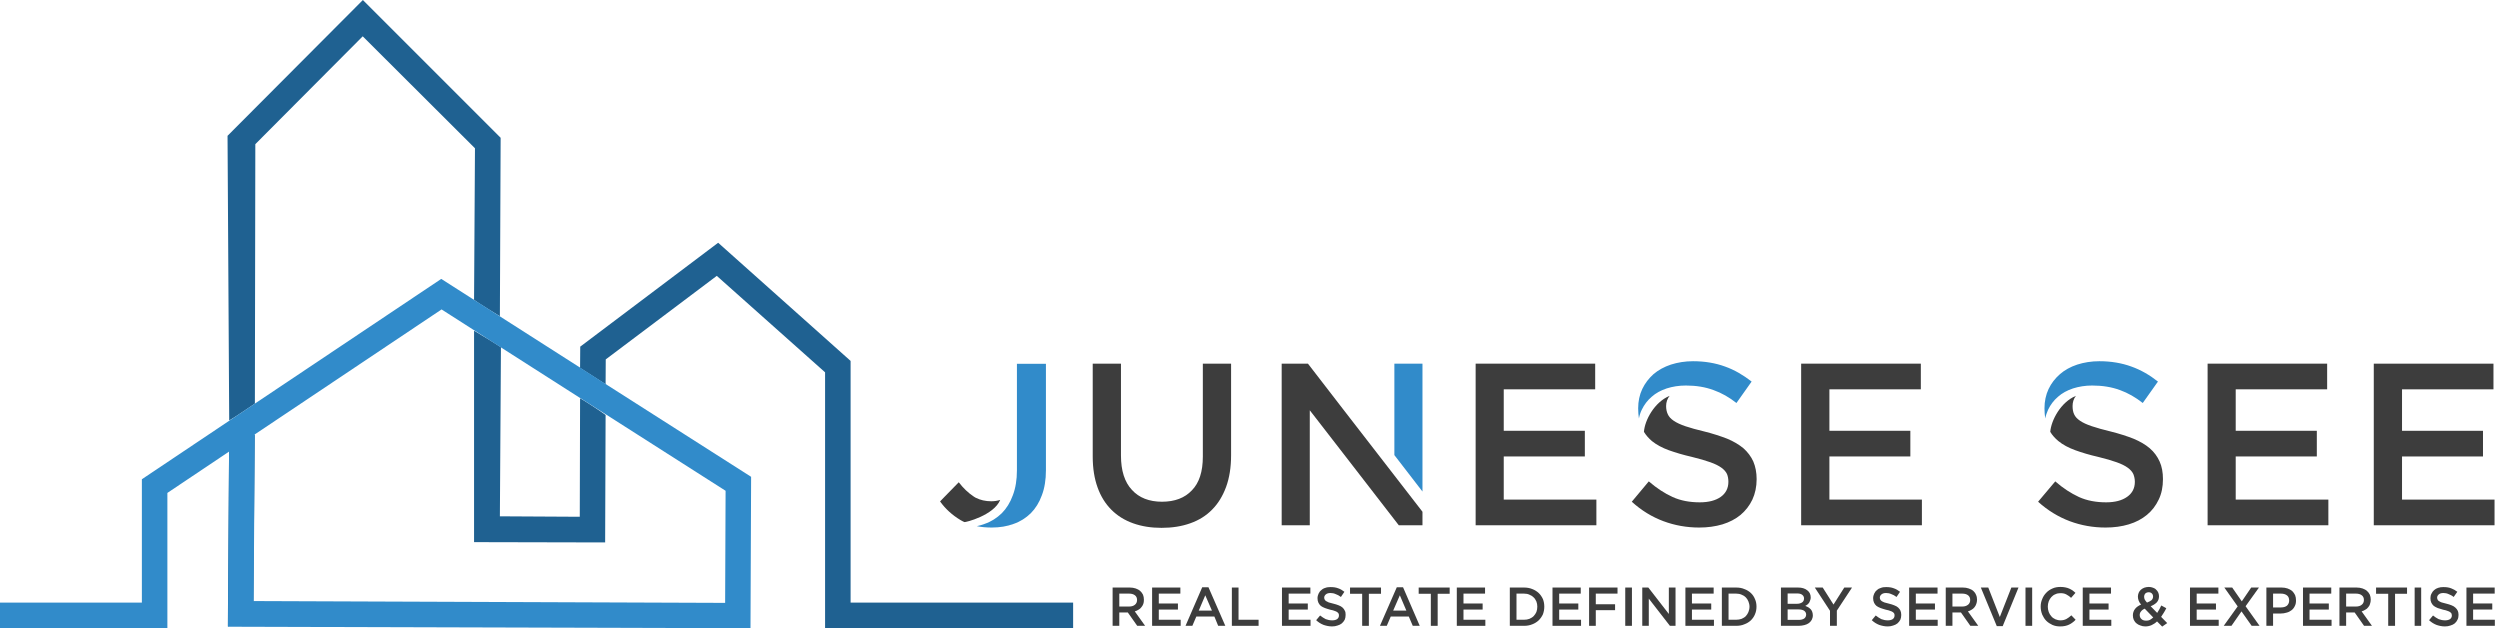 <svg xmlns="http://www.w3.org/2000/svg" width="191" height="48" viewBox="0 0 191 48" fill="none"><g clip-path="url(#clip0_129_10766)"><path d="M38.249 10.527L27.724 0.002L17.384 10.376L17.511 32.123C17.86 31.938 19.473 30.835 19.473 30.835L19.507 11.014L27.712 2.775L36.288 11.328L36.218 22.909C36.334 23.025 38.191 24.163 38.191 24.163L38.249 10.527Z" fill="#1F6191"></path><path d="M64.986 46.037V27.574L54.867 18.546L44.33 26.483L44.318 28.085L44.283 28.062C44.283 28.073 44.283 28.073 44.283 28.085C44.33 28.108 46.244 29.35 46.256 29.35C46.268 29.35 46.279 29.35 46.291 29.35L46.268 29.338L46.279 27.458L54.762 21.076L63.036 28.445V47.998H81.987V46.037H64.986Z" fill="#1F6191"></path><path d="M46.268 31.706C45.989 31.473 44.341 30.417 44.318 30.429L44.295 39.481L38.191 39.446L38.272 26.53C38.214 26.472 36.264 25.276 36.218 25.265V41.419L46.233 41.442L46.268 31.706Z" fill="#1F6191"></path><path d="M19.357 45.921L19.461 33.214C18.927 33.539 17.86 34.247 17.5 34.525L17.407 47.871C17.755 47.673 18.927 46.35 19.357 45.921Z" fill="#1F6191"></path><path d="M86.71 45.48C86.605 45.399 86.454 45.352 86.269 45.352H85.514V46.339H86.269C86.454 46.339 86.605 46.292 86.71 46.2C86.814 46.118 86.872 45.991 86.872 45.84C86.872 45.677 86.814 45.561 86.71 45.48ZM86.884 47.813L86.164 46.791H85.514V47.813H85.004V44.888H86.315C86.478 44.888 86.629 44.911 86.768 44.958C86.895 45.004 87.011 45.062 87.104 45.144C87.197 45.225 87.267 45.318 87.325 45.434C87.371 45.55 87.394 45.677 87.394 45.817C87.394 45.944 87.383 46.049 87.348 46.142C87.313 46.246 87.255 46.327 87.197 46.397C87.139 46.478 87.07 46.536 86.977 46.583C86.895 46.641 86.803 46.675 86.698 46.71L87.487 47.813H86.884Z" fill="#3D3D3D"></path><path d="M90.18 45.352H88.532V46.107H89.994V46.571H88.532V47.349H90.203V47.813H88.021V44.888H90.18V45.352Z" fill="#3D3D3D"></path><path d="M92.083 45.48L91.584 46.652H92.593L92.083 45.48ZM93.614 47.813H93.069L92.779 47.105H91.398L91.096 47.813H90.574L91.85 44.865H92.326L93.614 47.813Z" fill="#3D3D3D"></path><path d="M94.114 44.888H94.624V47.349H96.156V47.813H94.114V44.888Z" fill="#3D3D3D"></path><path d="M100.113 45.352H98.454V46.107H99.916V46.571H98.454V47.349H100.125V47.813H97.943V44.888H100.113V45.352Z" fill="#3D3D3D"></path><path d="M101.204 45.805C101.227 45.852 101.262 45.886 101.308 45.921C101.366 45.956 101.436 45.991 101.517 46.026C101.61 46.049 101.726 46.084 101.865 46.118C102.016 46.153 102.155 46.2 102.271 46.246C102.399 46.292 102.492 46.35 102.573 46.42C102.643 46.49 102.712 46.571 102.747 46.664C102.794 46.745 102.805 46.849 102.805 46.977C102.805 47.116 102.782 47.244 102.736 47.349C102.678 47.453 102.608 47.546 102.515 47.627C102.422 47.697 102.318 47.755 102.19 47.789C102.063 47.836 101.923 47.859 101.772 47.859C101.54 47.859 101.331 47.813 101.123 47.743C100.914 47.662 100.728 47.546 100.554 47.383L100.856 47.023C101.007 47.14 101.146 47.232 101.285 47.302C101.436 47.36 101.598 47.395 101.784 47.395C101.947 47.395 102.063 47.36 102.155 47.302C102.248 47.232 102.295 47.14 102.295 47.023C102.295 46.977 102.295 46.931 102.271 46.884C102.248 46.849 102.225 46.803 102.167 46.768C102.121 46.733 102.051 46.699 101.97 46.675C101.888 46.641 101.772 46.606 101.633 46.583C101.482 46.536 101.343 46.501 101.227 46.455C101.099 46.408 100.995 46.35 100.914 46.292C100.832 46.223 100.774 46.142 100.728 46.049C100.682 45.956 100.658 45.84 100.658 45.701C100.658 45.573 100.693 45.457 100.74 45.352C100.786 45.248 100.856 45.155 100.949 45.086C101.03 45.004 101.134 44.946 101.262 44.911C101.378 44.865 101.517 44.853 101.656 44.853C101.865 44.853 102.063 44.877 102.237 44.946C102.411 45.004 102.562 45.097 102.712 45.213L102.446 45.608C102.306 45.503 102.179 45.434 102.039 45.387C101.912 45.329 101.784 45.306 101.645 45.306C101.494 45.306 101.378 45.341 101.297 45.41C101.215 45.48 101.169 45.561 101.169 45.654C101.169 45.712 101.181 45.759 101.204 45.805Z" fill="#3D3D3D"></path><path d="M104.581 47.813H104.07V45.364H103.142V44.888H105.509V45.364H104.581V47.813Z" fill="#3D3D3D"></path><path d="M106.948 45.48L106.438 46.652H107.447L106.948 45.48ZM108.468 47.813H107.935L107.633 47.105H106.252L105.95 47.813H105.428L106.716 44.865H107.192L108.468 47.813Z" fill="#3D3D3D"></path><path d="M109.838 47.813H109.316V45.364H108.387V44.888H110.755V45.364H109.838V47.813Z" fill="#3D3D3D"></path><path d="M113.458 45.352H111.81V46.107H113.273V46.571H111.81V47.349H113.481V47.813H111.3V44.888H113.458V45.352Z" fill="#3D3D3D"></path><path d="M117.381 45.956C117.323 45.84 117.265 45.724 117.172 45.643C117.079 45.55 116.974 45.48 116.847 45.434C116.731 45.376 116.592 45.352 116.429 45.352H115.86V47.349H116.429C116.592 47.349 116.731 47.325 116.847 47.279C116.974 47.221 117.079 47.163 117.172 47.07C117.265 46.977 117.323 46.873 117.381 46.757C117.427 46.629 117.45 46.501 117.45 46.35C117.45 46.211 117.427 46.072 117.381 45.956ZM117.88 46.931C117.798 47.105 117.694 47.256 117.555 47.395C117.415 47.523 117.253 47.627 117.067 47.697C116.87 47.778 116.661 47.813 116.441 47.813H115.35V44.888H116.441C116.661 44.888 116.87 44.923 117.067 45.004C117.253 45.074 117.415 45.178 117.555 45.306C117.694 45.434 117.798 45.596 117.88 45.77C117.949 45.944 117.984 46.142 117.984 46.35C117.984 46.548 117.949 46.745 117.88 46.931Z" fill="#3D3D3D"></path><path d="M120.769 45.352H119.121V46.107H120.584V46.571H119.121V47.349H120.792V47.813H118.611V44.888H120.769V45.352Z" fill="#3D3D3D"></path><path d="M123.578 45.352H121.918V46.165H123.392V46.617H121.918V47.813H121.407V44.888H123.578V45.352Z" fill="#3D3D3D"></path><path d="M124.169 47.813H124.68V44.888H124.169V47.813Z" fill="#3D3D3D"></path><path d="M127.5 44.888H128.011V47.813H127.581L125.968 45.735V47.813H125.469V44.888H125.933L127.5 46.907V44.888Z" fill="#3D3D3D"></path><path d="M130.923 45.352H129.264V46.107H130.738V46.571H129.264V47.349H130.946V47.813H128.765V44.888H130.923V45.352Z" fill="#3D3D3D"></path><path d="M133.581 45.956C133.534 45.84 133.465 45.724 133.383 45.643C133.291 45.55 133.186 45.48 133.059 45.434C132.931 45.376 132.792 45.352 132.641 45.352H132.061V47.349H132.641C132.792 47.349 132.931 47.325 133.059 47.279C133.186 47.221 133.291 47.163 133.383 47.07C133.465 46.977 133.534 46.873 133.581 46.757C133.627 46.629 133.662 46.501 133.662 46.35C133.662 46.211 133.627 46.072 133.581 45.956ZM134.08 46.931C134.01 47.105 133.906 47.256 133.766 47.395C133.627 47.523 133.465 47.627 133.267 47.697C133.082 47.778 132.873 47.813 132.641 47.813H131.55V44.888H132.641C132.873 44.888 133.082 44.923 133.267 45.004C133.465 45.074 133.627 45.178 133.766 45.306C133.906 45.434 134.01 45.596 134.08 45.77C134.161 45.944 134.196 46.142 134.196 46.35C134.196 46.548 134.161 46.745 134.08 46.931Z" fill="#3D3D3D"></path><path d="M137.84 47.256C137.932 47.186 137.99 47.082 137.99 46.954C137.99 46.826 137.932 46.733 137.84 46.664C137.735 46.594 137.596 46.559 137.387 46.559H136.575V47.36H137.422C137.596 47.36 137.735 47.325 137.84 47.256ZM137.677 46.026C137.77 45.968 137.828 45.863 137.828 45.724C137.828 45.608 137.782 45.515 137.689 45.445C137.607 45.376 137.48 45.341 137.317 45.341H136.575V46.13H137.271C137.445 46.13 137.573 46.095 137.677 46.026ZM138.072 45.097C138.246 45.225 138.339 45.41 138.339 45.643C138.339 45.724 138.327 45.805 138.292 45.875C138.269 45.944 138.246 46.002 138.211 46.06C138.165 46.107 138.13 46.153 138.072 46.2C138.025 46.234 137.967 46.269 137.921 46.292C138.002 46.327 138.083 46.362 138.153 46.397C138.223 46.443 138.281 46.49 138.339 46.548C138.385 46.606 138.431 46.664 138.455 46.745C138.478 46.815 138.501 46.907 138.501 47.012C138.501 47.14 138.466 47.256 138.42 47.349C138.362 47.453 138.292 47.534 138.199 47.604C138.106 47.673 137.99 47.72 137.863 47.755C137.724 47.789 137.573 47.813 137.422 47.813H136.064V44.888H137.375C137.666 44.888 137.898 44.958 138.072 45.097Z" fill="#3D3D3D"></path><path d="M140.335 47.813H139.812V46.664L138.652 44.888H139.255L140.079 46.188L140.903 44.888H141.495L140.335 46.652V47.813Z" fill="#3D3D3D"></path><path d="M143.654 45.805C143.677 45.852 143.712 45.886 143.758 45.921C143.804 45.956 143.886 45.991 143.967 46.026C144.06 46.049 144.176 46.084 144.315 46.118C144.466 46.153 144.605 46.2 144.721 46.246C144.849 46.292 144.942 46.35 145.023 46.42C145.092 46.49 145.162 46.571 145.197 46.664C145.232 46.745 145.255 46.849 145.255 46.977C145.255 47.116 145.232 47.244 145.185 47.349C145.127 47.453 145.058 47.546 144.965 47.627C144.872 47.697 144.768 47.755 144.64 47.789C144.512 47.836 144.373 47.859 144.222 47.859C143.99 47.859 143.781 47.813 143.572 47.743C143.363 47.662 143.178 47.546 143.004 47.383L143.305 47.023C143.456 47.14 143.595 47.232 143.735 47.302C143.886 47.36 144.048 47.395 144.234 47.395C144.385 47.395 144.512 47.36 144.605 47.302C144.698 47.232 144.744 47.14 144.744 47.023C144.744 46.977 144.744 46.931 144.721 46.884C144.698 46.849 144.675 46.803 144.617 46.768C144.57 46.733 144.501 46.699 144.419 46.675C144.338 46.641 144.222 46.606 144.083 46.583C143.932 46.536 143.793 46.501 143.677 46.455C143.549 46.408 143.445 46.35 143.363 46.292C143.282 46.223 143.224 46.142 143.178 46.049C143.131 45.956 143.108 45.84 143.108 45.701C143.108 45.573 143.143 45.457 143.189 45.352C143.236 45.248 143.305 45.155 143.398 45.086C143.479 45.004 143.584 44.946 143.712 44.911C143.828 44.865 143.967 44.853 144.106 44.853C144.315 44.853 144.512 44.877 144.686 44.946C144.86 45.004 145.011 45.097 145.162 45.213L144.895 45.608C144.756 45.503 144.628 45.434 144.489 45.387C144.361 45.329 144.234 45.306 144.094 45.306C143.944 45.306 143.828 45.341 143.746 45.41C143.665 45.48 143.619 45.561 143.619 45.654C143.619 45.712 143.63 45.759 143.654 45.805Z" fill="#3D3D3D"></path><path d="M148.028 45.352H146.369V46.107H147.831V46.571H146.369V47.349H148.04V47.813H145.858V44.888H148.028V45.352Z" fill="#3D3D3D"></path><path d="M150.361 45.48C150.257 45.399 150.106 45.352 149.92 45.352H149.166V46.339H149.92C150.106 46.339 150.245 46.292 150.361 46.2C150.465 46.118 150.523 45.991 150.523 45.84C150.523 45.677 150.465 45.561 150.361 45.48ZM150.535 47.813L149.816 46.791H149.166V47.813H148.655V44.888H149.955C150.129 44.888 150.28 44.911 150.407 44.958C150.547 45.004 150.663 45.062 150.756 45.144C150.848 45.225 150.918 45.318 150.964 45.434C151.022 45.55 151.046 45.677 151.046 45.817C151.046 45.944 151.022 46.049 150.988 46.142C150.953 46.246 150.906 46.327 150.848 46.397C150.79 46.478 150.709 46.536 150.628 46.583C150.547 46.641 150.454 46.675 150.349 46.71L151.139 47.813H150.535Z" fill="#3D3D3D"></path><path d="M153.668 44.888H154.214L153.007 47.836H152.554L151.336 44.888H151.904L152.786 47.14L153.668 44.888Z" fill="#3D3D3D"></path><path d="M154.748 47.813H155.258V44.888H154.748V47.813Z" fill="#3D3D3D"></path><path d="M158.345 47.557C158.264 47.627 158.171 47.673 158.078 47.72C157.985 47.766 157.881 47.801 157.765 47.824C157.66 47.847 157.533 47.859 157.393 47.859C157.184 47.859 156.987 47.824 156.802 47.743C156.627 47.662 156.465 47.557 156.337 47.43C156.198 47.291 156.105 47.128 156.024 46.954C155.954 46.768 155.908 46.571 155.908 46.35C155.908 46.142 155.943 45.956 156.024 45.77C156.094 45.585 156.198 45.422 156.337 45.283C156.465 45.144 156.627 45.039 156.813 44.958C156.987 44.877 157.196 44.842 157.417 44.842C157.556 44.842 157.672 44.853 157.788 44.877C157.892 44.9 157.997 44.923 158.09 44.969C158.182 45.004 158.264 45.062 158.345 45.109C158.415 45.167 158.496 45.225 158.565 45.294L158.229 45.677C158.113 45.561 157.985 45.48 157.858 45.41C157.73 45.341 157.579 45.318 157.417 45.318C157.277 45.318 157.15 45.341 157.034 45.399C156.906 45.445 156.802 45.527 156.72 45.619C156.639 45.712 156.569 45.817 156.523 45.944C156.477 46.072 156.453 46.2 156.453 46.35C156.453 46.49 156.477 46.629 156.523 46.757C156.569 46.884 156.639 46.989 156.72 47.082C156.802 47.186 156.906 47.256 157.034 47.314C157.15 47.36 157.277 47.395 157.417 47.395C157.591 47.395 157.741 47.36 157.869 47.291C157.997 47.221 158.124 47.128 158.252 47.012L158.577 47.349C158.507 47.43 158.426 47.499 158.345 47.557Z" fill="#3D3D3D"></path><path d="M161.281 45.352H159.633V46.107H161.095V46.571H159.633V47.349H161.304V47.813H159.122V44.888H161.281V45.352Z" fill="#3D3D3D"></path><path d="M164.403 45.341C164.333 45.271 164.252 45.248 164.159 45.248C164.054 45.248 163.973 45.283 163.904 45.341C163.846 45.41 163.811 45.492 163.811 45.596C163.811 45.677 163.834 45.747 163.857 45.805C163.892 45.875 163.95 45.944 164.031 46.037C164.182 45.979 164.298 45.921 164.379 45.852C164.449 45.782 164.495 45.689 164.495 45.585C164.495 45.48 164.461 45.399 164.403 45.341ZM163.857 46.501C163.718 46.559 163.625 46.641 163.567 46.722C163.497 46.803 163.474 46.896 163.474 46.989C163.474 47.116 163.521 47.221 163.613 47.302C163.695 47.383 163.822 47.418 163.962 47.418C164.054 47.418 164.159 47.407 164.252 47.36C164.333 47.314 164.426 47.244 164.507 47.174L163.857 46.501ZM165.192 47.871L164.797 47.476C164.681 47.592 164.542 47.685 164.391 47.755C164.24 47.824 164.078 47.859 163.904 47.859C163.764 47.859 163.648 47.836 163.532 47.789C163.416 47.755 163.312 47.697 163.231 47.627C163.138 47.557 163.08 47.465 163.022 47.36C162.975 47.256 162.952 47.14 162.952 47.012C162.952 46.826 163.01 46.664 163.114 46.525C163.219 46.385 163.37 46.281 163.579 46.188C163.486 46.084 163.428 45.979 163.393 45.886C163.358 45.794 163.335 45.689 163.335 45.585C163.335 45.48 163.358 45.387 163.393 45.294C163.428 45.202 163.486 45.132 163.555 45.062C163.625 44.993 163.718 44.946 163.822 44.9C163.927 44.865 164.043 44.842 164.171 44.842C164.287 44.842 164.391 44.865 164.484 44.9C164.588 44.935 164.67 44.981 164.728 45.051C164.797 45.109 164.855 45.19 164.89 45.271C164.925 45.352 164.948 45.445 164.948 45.55C164.948 45.747 164.89 45.898 164.774 46.026C164.658 46.142 164.495 46.246 164.31 46.316L164.809 46.826C164.867 46.745 164.913 46.652 164.971 46.559C165.018 46.467 165.076 46.362 165.122 46.258L165.505 46.467C165.447 46.583 165.389 46.699 165.319 46.803C165.25 46.919 165.18 47.024 165.11 47.128L165.575 47.604L165.192 47.871Z" fill="#3D3D3D"></path><path d="M169.485 45.352H167.826V46.107H169.3V46.571H167.826V47.349H169.509V47.813H167.315V44.888H169.485V45.352Z" fill="#3D3D3D"></path><path d="M172.027 47.813L171.249 46.71L170.483 47.813H169.892L170.959 46.327L169.938 44.888H170.541L171.273 45.944L171.992 44.888H172.584L171.563 46.316L172.63 47.813H172.027Z" fill="#3D3D3D"></path><path d="M174.731 45.492C174.615 45.399 174.452 45.352 174.267 45.352H173.663V46.408H174.267C174.464 46.408 174.615 46.362 174.731 46.269C174.835 46.165 174.893 46.037 174.893 45.886C174.893 45.712 174.835 45.573 174.731 45.492ZM175.323 46.304C175.264 46.432 175.183 46.536 175.079 46.617C174.974 46.699 174.847 46.768 174.707 46.803C174.557 46.849 174.406 46.873 174.243 46.873H173.663V47.813H173.152V44.888H174.313C174.475 44.888 174.626 44.911 174.766 44.958C174.905 45.004 175.021 45.074 175.125 45.155C175.218 45.248 175.288 45.352 175.346 45.468C175.392 45.585 175.415 45.724 175.415 45.875C175.415 46.037 175.392 46.176 175.323 46.304Z" fill="#3D3D3D"></path><path d="M178.108 45.352H176.448V46.107H177.922V46.571H176.448V47.349H178.131V47.813H175.949V44.888H178.108V45.352Z" fill="#3D3D3D"></path><path d="M180.44 45.48C180.336 45.399 180.185 45.352 179.999 45.352H179.245V46.339H179.999C180.185 46.339 180.336 46.292 180.44 46.2C180.545 46.118 180.603 45.991 180.603 45.84C180.603 45.677 180.545 45.561 180.44 45.48ZM180.614 47.813L179.895 46.791H179.245V47.813H178.734V44.888H180.046C180.208 44.888 180.359 44.911 180.498 44.958C180.626 45.004 180.742 45.062 180.835 45.144C180.928 45.225 180.997 45.318 181.055 45.434C181.102 45.55 181.125 45.677 181.125 45.817C181.125 45.944 181.102 46.049 181.067 46.142C181.044 46.246 180.986 46.327 180.928 46.397C180.87 46.478 180.8 46.536 180.707 46.583C180.626 46.641 180.533 46.675 180.429 46.71L181.218 47.813H180.614Z" fill="#3D3D3D"></path><path d="M182.982 47.813H182.459V45.364H181.531V44.888H183.898V45.364H182.982V47.813Z" fill="#3D3D3D"></path><path d="M184.479 47.813H184.978V44.888H184.479V47.813Z" fill="#3D3D3D"></path><path d="M186.231 45.805C186.243 45.852 186.277 45.886 186.335 45.921C186.382 45.956 186.451 45.991 186.544 46.026C186.637 46.049 186.753 46.084 186.892 46.118C187.043 46.153 187.182 46.2 187.299 46.246C187.415 46.292 187.519 46.35 187.589 46.42C187.67 46.49 187.728 46.571 187.774 46.664C187.809 46.745 187.832 46.849 187.832 46.977C187.832 47.116 187.809 47.244 187.751 47.349C187.705 47.453 187.635 47.546 187.542 47.627C187.449 47.697 187.345 47.755 187.217 47.789C187.09 47.836 186.95 47.859 186.788 47.859C186.567 47.859 186.347 47.813 186.15 47.743C185.941 47.662 185.755 47.546 185.581 47.383L185.883 47.023C186.022 47.14 186.173 47.232 186.312 47.302C186.463 47.36 186.625 47.395 186.811 47.395C186.962 47.395 187.09 47.36 187.182 47.302C187.275 47.232 187.322 47.14 187.322 47.023C187.322 46.977 187.31 46.931 187.299 46.884C187.275 46.849 187.241 46.803 187.194 46.768C187.148 46.733 187.078 46.699 186.997 46.675C186.916 46.641 186.8 46.606 186.66 46.583C186.509 46.536 186.37 46.501 186.243 46.455C186.126 46.408 186.022 46.35 185.941 46.292C185.86 46.223 185.802 46.142 185.755 46.049C185.709 45.956 185.685 45.84 185.685 45.701C185.685 45.573 185.709 45.457 185.767 45.352C185.813 45.248 185.883 45.155 185.964 45.086C186.057 45.004 186.161 44.946 186.277 44.911C186.405 44.865 186.533 44.853 186.683 44.853C186.892 44.853 187.09 44.877 187.264 44.946C187.426 45.004 187.589 45.097 187.74 45.213L187.461 45.608C187.333 45.503 187.194 45.434 187.066 45.387C186.939 45.329 186.811 45.306 186.672 45.306C186.521 45.306 186.405 45.341 186.324 45.41C186.243 45.48 186.196 45.561 186.196 45.654C186.196 45.712 186.208 45.759 186.231 45.805Z" fill="#3D3D3D"></path><path d="M190.594 45.352H188.946V46.107H190.409V46.571H188.946V47.349H190.606V47.813H188.436V44.888H190.594V45.352Z" fill="#3D3D3D"></path><path d="M94.055 34.781C94.055 35.697 93.928 36.51 93.672 37.206C93.417 37.891 93.069 38.471 92.605 38.935C92.152 39.399 91.595 39.748 90.934 39.98C90.284 40.212 89.553 40.328 88.74 40.328C87.94 40.328 87.22 40.212 86.57 39.98C85.921 39.748 85.375 39.411 84.911 38.947C84.458 38.494 84.099 37.925 83.855 37.241C83.611 36.568 83.484 35.779 83.484 34.885V27.783H85.642V34.804C85.642 35.953 85.921 36.835 86.478 37.426C87.023 38.03 87.801 38.332 88.775 38.332C89.75 38.332 90.516 38.042 91.061 37.461C91.618 36.893 91.897 36.034 91.897 34.885V27.783H94.055V34.781Z" fill="#3D3D3D"></path><path d="M121.872 29.744H114.886V32.912H121.082V34.873H114.886V38.169H121.964V40.13H112.739V27.783H121.872V29.744Z" fill="#3D3D3D"></path><path d="M146.752 29.744H139.766V32.912H145.951V34.873H139.766V38.169H146.833V40.13H137.608V27.783H146.752V29.744Z" fill="#3D3D3D"></path><path d="M177.794 29.744H170.808V32.912H177.005V34.873H170.808V38.169H177.887V40.13H168.661V27.783H177.794V29.744Z" fill="#3D3D3D"></path><path d="M190.501 29.744H183.515V32.912H189.701V34.873H183.515V38.169H190.583V40.13H181.357V27.783H190.501V29.744Z" fill="#3D3D3D"></path><path d="M106.53 36.324L102.55 31.183L99.927 27.783H97.92V40.13H100.067V31.346L100.554 31.972L102.712 34.758L106.867 40.13H108.677V39.098L106.53 36.324Z" fill="#3D3D3D"></path><path d="M108.677 27.783V37.554L106.53 34.769V27.783H108.677Z" fill="#318BCA"></path><path d="M76.416 38.192C76.208 38.262 75.975 38.297 75.732 38.297C75.291 38.297 74.896 38.204 74.548 38.03C74.49 37.995 74.421 37.96 74.362 37.914C73.98 37.659 73.608 37.31 73.248 36.846L72.181 37.937L71.821 38.309C72.227 38.877 72.749 39.353 73.388 39.736C73.481 39.794 73.585 39.84 73.678 39.887C73.747 39.922 75.929 39.376 76.416 38.192Z" fill="#3D3D3D"></path><path d="M79.909 27.795V35.929C79.909 36.661 79.805 37.299 79.596 37.844C79.399 38.39 79.109 38.854 78.749 39.214C78.377 39.573 77.948 39.852 77.438 40.026C76.939 40.212 76.381 40.304 75.766 40.304C75.36 40.304 74.977 40.27 74.629 40.2C74.838 40.154 75.035 40.096 75.221 40.026C75.732 39.852 76.161 39.573 76.532 39.214C76.892 38.854 77.182 38.39 77.379 37.844C77.588 37.299 77.693 36.661 77.693 35.929V27.795H79.909Z" fill="#318BCA"></path><path d="M133.952 35.257C133.778 34.873 133.523 34.537 133.198 34.247C132.861 33.968 132.455 33.725 131.956 33.516C131.445 33.319 130.877 33.133 130.227 32.97C129.635 32.831 129.148 32.692 128.765 32.564C128.393 32.437 128.092 32.297 127.871 32.146C127.651 31.996 127.5 31.833 127.419 31.647C127.337 31.473 127.291 31.265 127.291 31.021C127.291 30.731 127.384 30.464 127.558 30.243C126.397 30.719 125.655 32.112 125.597 32.994C125.759 33.261 125.968 33.493 126.212 33.702C126.56 33.98 126.989 34.212 127.5 34.398C128.022 34.583 128.602 34.758 129.264 34.908C129.844 35.048 130.308 35.187 130.668 35.315C131.028 35.442 131.306 35.581 131.515 35.732C131.724 35.883 131.863 36.046 131.944 36.22C132.014 36.394 132.049 36.591 132.049 36.812C132.049 37.299 131.852 37.682 131.469 37.96C131.074 38.239 130.54 38.378 129.867 38.378C129.09 38.378 128.405 38.251 127.79 37.972C127.175 37.693 126.571 37.299 125.968 36.777L124.668 38.332C125.411 39.005 126.212 39.492 127.082 39.817C127.952 40.142 128.869 40.304 129.821 40.304C130.459 40.304 131.051 40.223 131.596 40.061C132.13 39.898 132.594 39.655 132.977 39.341C133.36 39.016 133.662 38.633 133.882 38.169C134.091 37.717 134.207 37.194 134.207 36.603C134.207 36.092 134.114 35.639 133.952 35.257Z" fill="#3D3D3D"></path><path d="M133.824 29.152L132.664 30.789C132.119 30.359 131.538 30.023 130.912 29.802C130.285 29.57 129.589 29.454 128.8 29.454C128.266 29.454 127.778 29.535 127.337 29.675C126.885 29.826 126.502 30.034 126.189 30.313C125.864 30.591 125.62 30.916 125.434 31.299C125.33 31.508 125.26 31.729 125.214 31.972C125.179 31.729 125.156 31.473 125.156 31.195C125.156 30.661 125.26 30.162 125.469 29.721C125.678 29.28 125.968 28.909 126.328 28.584C126.699 28.27 127.14 28.027 127.662 27.853C128.173 27.69 128.742 27.597 129.345 27.597C130.25 27.597 131.063 27.737 131.794 28.004C132.513 28.259 133.186 28.653 133.824 29.152Z" fill="#318BCA"></path><path d="M164.994 35.257C164.82 34.873 164.577 34.537 164.24 34.247C163.915 33.968 163.497 33.725 162.998 33.516C162.499 33.319 161.919 33.133 161.269 32.97C160.689 32.831 160.202 32.692 159.819 32.564C159.436 32.437 159.134 32.297 158.914 32.146C158.693 31.996 158.542 31.833 158.461 31.647C158.38 31.473 158.345 31.265 158.345 31.021C158.345 30.731 158.426 30.464 158.6 30.243C157.44 30.719 156.709 32.112 156.639 32.994C156.802 33.261 157.01 33.493 157.266 33.702C157.602 33.98 158.043 34.212 158.554 34.398C159.064 34.583 159.645 34.758 160.306 34.908C160.886 35.048 161.351 35.187 161.71 35.315C162.07 35.442 162.349 35.581 162.557 35.732C162.766 35.883 162.906 36.046 162.987 36.22C163.056 36.394 163.103 36.591 163.103 36.812C163.103 37.299 162.906 37.682 162.511 37.96C162.116 38.239 161.583 38.378 160.91 38.378C160.144 38.378 159.447 38.251 158.832 37.972C158.229 37.693 157.614 37.299 157.022 36.777L155.711 38.332C156.453 39.005 157.266 39.492 158.124 39.817C158.995 40.142 159.912 40.304 160.863 40.304C161.513 40.304 162.105 40.223 162.639 40.061C163.184 39.898 163.637 39.655 164.02 39.341C164.414 39.016 164.704 38.633 164.925 38.169C165.145 37.717 165.25 37.194 165.25 36.603C165.25 36.092 165.168 35.639 164.994 35.257Z" fill="#3D3D3D"></path><path d="M164.867 29.152L163.706 30.789C163.161 30.359 162.581 30.023 161.966 29.802C161.339 29.57 160.631 29.454 159.842 29.454C159.32 29.454 158.821 29.535 158.38 29.675C157.927 29.826 157.544 30.034 157.231 30.313C156.906 30.591 156.662 30.916 156.477 31.299C156.384 31.508 156.303 31.729 156.256 31.972C156.221 31.729 156.198 31.473 156.198 31.195C156.198 30.661 156.303 30.162 156.511 29.721C156.72 29.28 157.01 28.909 157.382 28.584C157.742 28.27 158.183 28.027 158.705 27.853C159.215 27.69 159.784 27.597 160.387 27.597C161.293 27.597 162.105 27.737 162.836 28.004C163.555 28.259 164.24 28.653 164.867 29.152Z" fill="#318BCA"></path><path fill-rule="evenodd" clip-rule="evenodd" d="M19.461 33.191L33.735 23.64L38.017 26.379L44.318 30.406L46.268 31.647L55.435 37.496L55.4 46.06L19.38 45.921L19.461 33.191ZM12.788 47.998V37.659L17.5 34.502L17.419 47.882L57.338 47.998L57.385 36.428L46.268 29.338L44.318 28.085L38.051 24.081L33.711 21.308L19.473 30.835L17.511 32.146L10.839 36.614V46.037H0V47.998H12.788Z" fill="#318BCA"></path></g><defs><clipPath id="clip0_129_10766"><rect width="190.606" height="48" fill="white"></rect></clipPath></defs></svg>